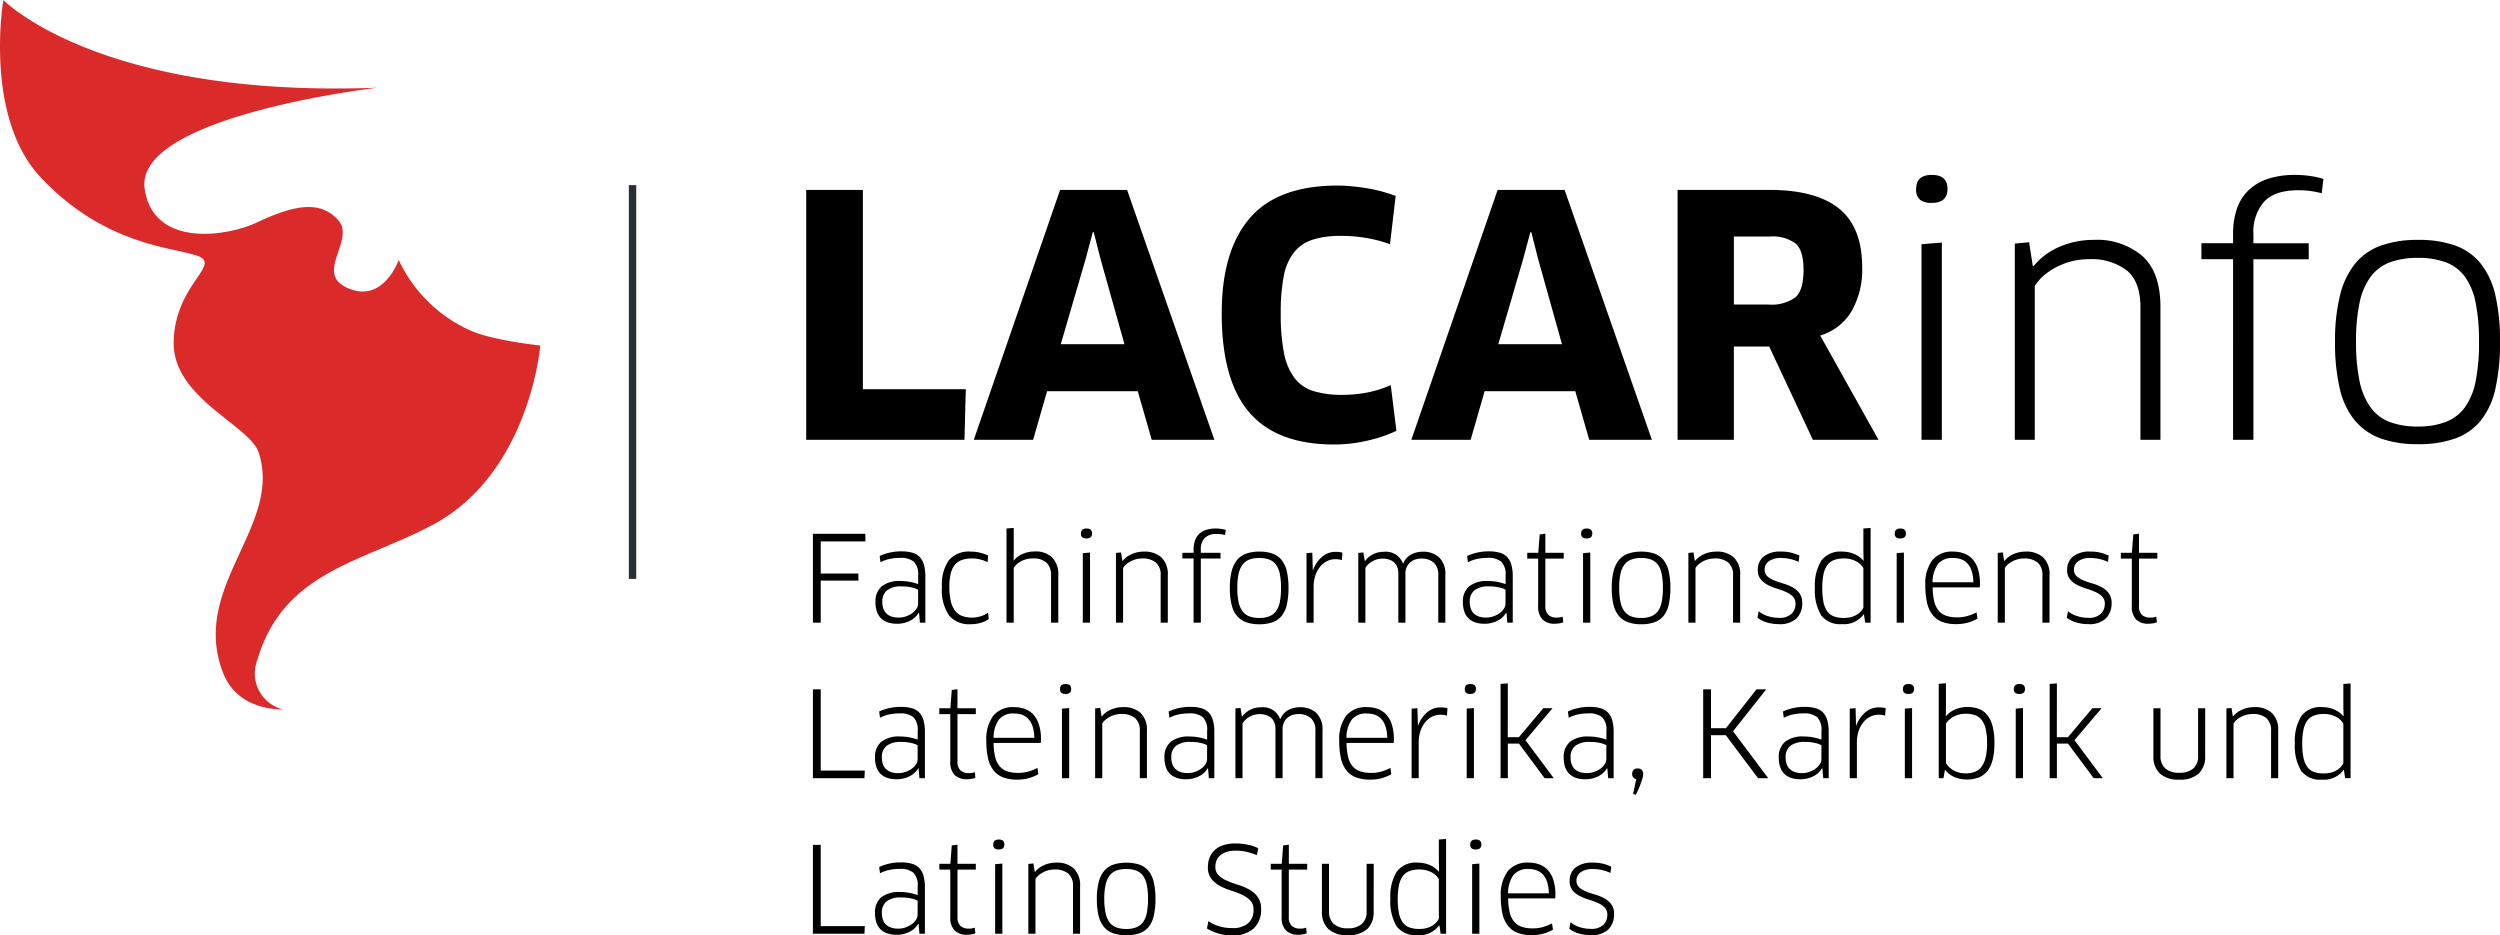 <svg id="logo_lacarinfo_header" xmlns="http://www.w3.org/2000/svg" width="337.602" height="126.313" viewBox="0 0 337.602 126.313">
  <g id="Gruppe_4" data-name="Gruppe 4" transform="translate(0.453)">
    <path id="Pfad_7" data-name="Pfad 7" d="M0,0S12.918,13.3,50.532,11.841c0,0-32.987,3.812-31.445,13.711,1.258,8.084,11.376,6.246,14.979,4.565,4.707-2.2,8.541-3.326,11.143-.394,2.509,2.821-3.764,7.528,1.881,9.4,4.392,1.448,6.3-4.017,6.3-4.017a19.4,19.4,0,0,0,10.018,9.671c3.133,1.256,9.1,1.884,9.1,1.884s-1.4,17.1-14.366,24.123C48.752,75.868,37.8,77.039,34.285,89.168a4.993,4.993,0,0,0,3.427,6.617s-5.974.344-8.023-4.883C25.136,79.285,37.684,71.134,34.5,61.16,33.3,57.391,22.779,53.776,23,46.07s6.511-10.308,3.256-11.506S13.81,33.239,5.082,24C-2.7,15.751,0,0,0,0" fill="#db2a2a"/>
  </g>
  <g id="Gruppe_10" data-name="Gruppe 10" transform="translate(85.418 25)">
    <path id="Pfad_13" data-name="Pfad 13" d="M0,0V53.178" fill="none" stroke="#2b2e34" stroke-width="1"/>
  </g>
  <path id="Pfad_130" data-name="Pfad 130" d="M24.75-6.84,24.57,0H3.2V-33.75h7.65V-6.84Zm23.22.27H35.73L33.84,0H25.83L37.485-33.75H46.53L58.32,0H49.86ZM40.95-24.48,37.575-12.915h8.6L42.93-24.48l-.9-3.555H41.9Zm41.085-1.935a17.454,17.454,0,0,0-3.015-.81,19.85,19.85,0,0,0-3.6-.315,12.3,12.3,0,0,0-3.847.517,5.272,5.272,0,0,0-2.52,1.733,7.469,7.469,0,0,0-1.372,3.217,25.931,25.931,0,0,0-.4,5.017,27.114,27.114,0,0,0,.427,5.288,8.3,8.3,0,0,0,1.4,3.375,5.092,5.092,0,0,0,2.565,1.8,12.742,12.742,0,0,0,3.893.517,17.21,17.21,0,0,0,3.51-.337,15.5,15.5,0,0,0,3.06-.968l.765,6.165A18.383,18.383,0,0,1,78.975.112a20.018,20.018,0,0,1-4.5.517q-7.695,0-11.43-4.32T59.31-17.1q0-8.415,3.78-12.825t11.88-4.41a20,20,0,0,1,2.07.112q1.08.113,2.115.292a19.147,19.147,0,0,1,1.98.45q.945.27,1.665.54ZM107.055-6.57H94.815L92.925,0h-8.01L96.57-33.75h9.045L117.4,0h-8.46Zm-7.02-17.91L96.66-12.915h8.6l-3.24-11.565-.9-3.555h-.135ZM145.8-23.265a11.177,11.177,0,0,1-1.463,5.94,7.318,7.318,0,0,1-4.207,3.24L148.005,0H139.14l-5.9-12.6h-4.77V0H120.87V-33.75h12.375q6.3,0,9.428,2.52T145.8-23.265Zm-7.92.315q0-2.565-1.035-3.533a5.171,5.171,0,0,0-3.555-.967h-4.815v9.18h4.68a5.454,5.454,0,0,0,3.622-.968Q137.88-20.2,137.88-22.95ZM153.81,0V-26.415l2.745-.225V0Zm3.51-33.885q0,1.89-2.115,1.89a2.6,2.6,0,0,1-1.575-.405,1.753,1.753,0,0,1-.54-1.485q0-1.89,2.115-1.89T157.32-33.885ZM183.375,0V-17.91q0-3.42-1.823-4.95a7.869,7.869,0,0,0-5.2-1.53,9.517,9.517,0,0,0-2.025.225,9.254,9.254,0,0,0-2.025.7,9.117,9.117,0,0,0-1.822,1.147,6.292,6.292,0,0,0-1.372,1.53V0h-2.7V-26.5l1.935-.18.495,3.195h.135a8.978,8.978,0,0,1,3.488-2.588A11.4,11.4,0,0,1,177.03-27a9.457,9.457,0,0,1,6.637,2.205q2.407,2.205,2.408,6.84V0Zm12.51,0V-24.39H191.61v-2.16h4.275v-1.305a10.42,10.42,0,0,1,.473-3.217,6.329,6.329,0,0,1,1.507-2.52,6.75,6.75,0,0,1,2.633-1.62,11.634,11.634,0,0,1,3.848-.562,13.451,13.451,0,0,1,2.025.158,10.548,10.548,0,0,1,1.71.382l-.225,1.935a12.6,12.6,0,0,0-1.462-.292,11.948,11.948,0,0,0-1.687-.113q-3.2,0-4.635,1.553a6.144,6.144,0,0,0-1.44,4.343v1.26h7.47v2.16h-7.47V0ZM231.93-13.23a27.744,27.744,0,0,1-.63,6.367,10.471,10.471,0,0,1-1.98,4.275A7.85,7.85,0,0,1,225.878-.18a14.648,14.648,0,0,1-5.018.765,14.648,14.648,0,0,1-5.018-.765,8.168,8.168,0,0,1-3.488-2.408,10.339,10.339,0,0,1-2.048-4.275,26.824,26.824,0,0,1-.652-6.367,25.471,25.471,0,0,1,.675-6.3,10.924,10.924,0,0,1,2.048-4.275,7.913,7.913,0,0,1,3.487-2.43,14.693,14.693,0,0,1,5-.765,14.648,14.648,0,0,1,5.018.765,7.775,7.775,0,0,1,3.442,2.43,10.66,10.66,0,0,1,1.98,4.275A27.213,27.213,0,0,1,231.93-13.23Zm-19.44,0a25.388,25.388,0,0,0,.473,5.287,9.214,9.214,0,0,0,1.485,3.555,5.71,5.71,0,0,0,2.588,1.98,10.657,10.657,0,0,0,3.825.608,10.173,10.173,0,0,0,3.78-.63,5.777,5.777,0,0,0,2.565-1.98,8.989,8.989,0,0,0,1.44-3.532,26.62,26.62,0,0,0,.45-5.287,26.274,26.274,0,0,0-.45-5.265,8.974,8.974,0,0,0-1.44-3.51,5.626,5.626,0,0,0-2.565-1.958,10.512,10.512,0,0,0-3.78-.607,10.657,10.657,0,0,0-3.825.607A5.767,5.767,0,0,0,214.447-22a8.992,8.992,0,0,0-1.485,3.51A25.059,25.059,0,0,0,212.49-13.23Z" transform="translate(105.672 59.395)"/>
  <path id="Pfad_129" data-name="Pfad 129" d="M2.832-10.976V-6.64H7.92v.96H2.832V0H1.776V-12H8.848l.032,1.024Zm13.28,9.648-.048-.016A2.774,2.774,0,0,1,14.9-.264,3.79,3.79,0,0,1,13.12.144a3.916,3.916,0,0,1-1.176-.168,2.4,2.4,0,0,1-.92-.52,2.3,2.3,0,0,1-.592-.912,3.921,3.921,0,0,1-.208-1.36A2.626,2.626,0,0,1,11.056-4.9a3.839,3.839,0,0,1,2.576-.728,6.553,6.553,0,0,1,1.256.12,7.191,7.191,0,0,1,1.1.3V-6.384A2.393,2.393,0,0,0,15.4-8.24a2.733,2.733,0,0,0-1.832-.512,6.965,6.965,0,0,0-1.4.136A4.776,4.776,0,0,0,10.9-8.16l-.112-.848a6.9,6.9,0,0,1,2.944-.624,5.214,5.214,0,0,1,1.48.184,2.208,2.208,0,0,1,1,.592A2.511,2.511,0,0,1,16.776-7.8a5.768,5.768,0,0,1,.184,1.56V0h-.736Zm-.128-3.12a2.728,2.728,0,0,0-.76-.288,5.571,5.571,0,0,0-1.448-.16,3.041,3.041,0,0,0-2,.536,1.9,1.9,0,0,0-.624,1.528,2.68,2.68,0,0,0,.168,1.016,1.626,1.626,0,0,0,.472.656,1.917,1.917,0,0,0,.7.36,3.257,3.257,0,0,0,.88.112,2.913,2.913,0,0,0,.984-.168,3.226,3.226,0,0,0,.832-.432,2.267,2.267,0,0,0,.576-.6,1.235,1.235,0,0,0,.216-.672ZM25.36-8.176a4.874,4.874,0,0,0-.984-.36,4.439,4.439,0,0,0-1.1-.136,4.1,4.1,0,0,0-1.416.216,2.107,2.107,0,0,0-.952.688,3.035,3.035,0,0,0-.536,1.2,7.813,7.813,0,0,0-.168,1.736A8.286,8.286,0,0,0,20.4-2.9a3.381,3.381,0,0,0,.576,1.28,2.155,2.155,0,0,0,.952.712,3.7,3.7,0,0,0,1.32.216,4.043,4.043,0,0,0,1.168-.168,3.4,3.4,0,0,0,1.008-.488l.1.848a3.242,3.242,0,0,1-1.064.512,4.849,4.849,0,0,1-1.384.192A3.527,3.527,0,0,1,20.16-.976a6.142,6.142,0,0,1-.96-3.856,5.753,5.753,0,0,1,.928-3.592A3.542,3.542,0,0,1,23.088-9.6a5.26,5.26,0,0,1,1.28.152,5.583,5.583,0,0,1,1.072.376ZM33.936,0V-6.384a2.277,2.277,0,0,0-.6-1.7,2.564,2.564,0,0,0-1.864-.592A3.216,3.216,0,0,0,29.9-8.3a2.541,2.541,0,0,0-1.008.92V0H27.92V-12.72l.976-.08v3.1l-.016,1.28.032.016a3.234,3.234,0,0,1,1.224-.9,4,4,0,0,1,1.592-.312,3.183,3.183,0,0,1,2.376.824,3.3,3.3,0,0,1,.808,2.408V0Zm4.288,0V-9.392l.976-.08V0Zm1.248-12.048q0,.672-.752.672a.923.923,0,0,1-.56-.144.623.623,0,0,1-.192-.528q0-.672.752-.672T39.472-12.048ZM48.736,0V-6.368a2.176,2.176,0,0,0-.648-1.76,2.8,2.8,0,0,0-1.848-.544,3.384,3.384,0,0,0-.72.08,3.29,3.29,0,0,0-.72.248,3.241,3.241,0,0,0-.648.408,2.237,2.237,0,0,0-.488.544V0H42.7V-9.424l.688-.064.176,1.136h.048a3.192,3.192,0,0,1,1.24-.92A4.054,4.054,0,0,1,46.48-9.6a3.363,3.363,0,0,1,2.36.784A3.145,3.145,0,0,1,49.7-6.384V0Zm4.448,0V-8.672h-1.52V-9.44h1.52V-9.9a3.705,3.705,0,0,1,.168-1.144,2.25,2.25,0,0,1,.536-.9,2.4,2.4,0,0,1,.936-.576,4.137,4.137,0,0,1,1.368-.2,4.783,4.783,0,0,1,.72.056,3.75,3.75,0,0,1,.608.136l-.08.688a4.48,4.48,0,0,0-.52-.1,4.248,4.248,0,0,0-.6-.04,2.156,2.156,0,0,0-1.648.552,2.184,2.184,0,0,0-.512,1.544v.448h2.656v.768H54.16V0ZM66-4.7a9.865,9.865,0,0,1-.224,2.264,3.723,3.723,0,0,1-.7,1.52,2.791,2.791,0,0,1-1.224.856,5.208,5.208,0,0,1-1.784.272A5.208,5.208,0,0,1,60.28-.064,2.9,2.9,0,0,1,59.04-.92a3.676,3.676,0,0,1-.728-1.52A9.537,9.537,0,0,1,58.08-4.7a9.056,9.056,0,0,1,.24-2.24,3.884,3.884,0,0,1,.728-1.52,2.813,2.813,0,0,1,1.24-.864A5.224,5.224,0,0,1,62.064-9.6a5.208,5.208,0,0,1,1.784.272,2.765,2.765,0,0,1,1.224.864,3.79,3.79,0,0,1,.7,1.52A9.676,9.676,0,0,1,66-4.7Zm-6.912,0a9.027,9.027,0,0,0,.168,1.88,3.276,3.276,0,0,0,.528,1.264,2.03,2.03,0,0,0,.92.7,3.789,3.789,0,0,0,1.36.216,3.617,3.617,0,0,0,1.344-.224,2.054,2.054,0,0,0,.912-.7,3.2,3.2,0,0,0,.512-1.256,9.465,9.465,0,0,0,.16-1.88,9.342,9.342,0,0,0-.16-1.872,3.191,3.191,0,0,0-.512-1.248,2,2,0,0,0-.912-.7,3.738,3.738,0,0,0-1.344-.216,3.789,3.789,0,0,0-1.36.216,2.05,2.05,0,0,0-.92.7,3.2,3.2,0,0,0-.528,1.248A8.91,8.91,0,0,0,59.088-4.7ZM68.432,0V-9.392l.784-.064L69.248-8.4l.032,1.3h.032A4.291,4.291,0,0,1,70.52-8.888a2.771,2.771,0,0,1,1.864-.68,3.213,3.213,0,0,1,.9.112L73.2-8.448a2.632,2.632,0,0,0-.864-.128,2.505,2.505,0,0,0-1.136.264,2.873,2.873,0,0,0-.936.76,3.707,3.707,0,0,0-.64,1.184,4.842,4.842,0,0,0-.232,1.552V0ZM86.224,0V-6.416a2.149,2.149,0,0,0-.616-1.7,2.436,2.436,0,0,0-1.672-.544,2.587,2.587,0,0,0-.808.128,1.977,1.977,0,0,0-.688.384,1.853,1.853,0,0,0-.472.64,2.091,2.091,0,0,0-.176.88V0h-.96V-6.624a2.367,2.367,0,0,0-.168-.936,1.614,1.614,0,0,0-.464-.632,1.913,1.913,0,0,0-.688-.352,2.985,2.985,0,0,0-.824-.112,2.786,2.786,0,0,0-1.32.344,2.418,2.418,0,0,0-.984.92V0h-.96V-9.424l.688-.064L76.3-8.336h.048a2.875,2.875,0,0,1,1.064-.9,3.127,3.127,0,0,1,1.432-.336A2.464,2.464,0,0,1,81.456-8H81.5a2.329,2.329,0,0,1,1.024-1.184,3.246,3.246,0,0,1,1.632-.4,3.11,3.11,0,0,1,2.184.768,3.08,3.08,0,0,1,.84,2.384V0ZM95.44-1.328l-.048-.016a2.774,2.774,0,0,1-1.168,1.08,3.79,3.79,0,0,1-1.776.408,3.916,3.916,0,0,1-1.176-.168,2.4,2.4,0,0,1-.92-.52,2.3,2.3,0,0,1-.592-.912,3.921,3.921,0,0,1-.208-1.36A2.626,2.626,0,0,1,90.384-4.9a3.839,3.839,0,0,1,2.576-.728,6.553,6.553,0,0,1,1.256.12,7.19,7.19,0,0,1,1.1.3V-6.384a2.393,2.393,0,0,0-.584-1.856A2.733,2.733,0,0,0,92.9-8.752a6.965,6.965,0,0,0-1.4.136,4.776,4.776,0,0,0-1.272.456l-.112-.848a6.9,6.9,0,0,1,2.944-.624,5.214,5.214,0,0,1,1.48.184,2.208,2.208,0,0,1,1,.592A2.511,2.511,0,0,1,96.1-7.8a5.768,5.768,0,0,1,.184,1.56V0h-.736Zm-.128-3.12a2.728,2.728,0,0,0-.76-.288A5.571,5.571,0,0,0,93.1-4.9a3.041,3.041,0,0,0-2,.536,1.9,1.9,0,0,0-.624,1.528,2.68,2.68,0,0,0,.168,1.016,1.626,1.626,0,0,0,.472.656,1.917,1.917,0,0,0,.7.36,3.257,3.257,0,0,0,.88.112,2.913,2.913,0,0,0,.984-.168,3.226,3.226,0,0,0,.832-.432,2.267,2.267,0,0,0,.576-.6,1.235,1.235,0,0,0,.216-.672Zm5.376-4.208v6.384a1.566,1.566,0,0,0,.408,1.224,1.646,1.646,0,0,0,1.128.36,3.056,3.056,0,0,0,.432-.032,1.408,1.408,0,0,0,.368-.1l.08.768a2.482,2.482,0,0,1-.5.136,3.57,3.57,0,0,1-.632.056,2.257,2.257,0,0,1-1.68-.584,2.474,2.474,0,0,1-.576-1.8V-8.656H98.24V-9.44h1.488l.192-2.48.768-.1V-9.44h2.48v.784ZM105.776,0V-9.392l.976-.08V0Zm1.248-12.048q0,.672-.752.672a.923.923,0,0,1-.56-.144.623.623,0,0,1-.192-.528q0-.672.752-.672T107.024-12.048ZM117.568-4.7a9.865,9.865,0,0,1-.224,2.264,3.723,3.723,0,0,1-.7,1.52,2.791,2.791,0,0,1-1.224.856,5.208,5.208,0,0,1-1.784.272,5.208,5.208,0,0,1-1.784-.272,2.9,2.9,0,0,1-1.24-.856,3.676,3.676,0,0,1-.728-1.52,9.538,9.538,0,0,1-.232-2.264,9.057,9.057,0,0,1,.24-2.24,3.884,3.884,0,0,1,.728-1.52,2.813,2.813,0,0,1,1.24-.864,5.224,5.224,0,0,1,1.776-.272,5.208,5.208,0,0,1,1.784.272,2.765,2.765,0,0,1,1.224.864,3.79,3.79,0,0,1,.7,1.52A9.676,9.676,0,0,1,117.568-4.7Zm-6.912,0a9.027,9.027,0,0,0,.168,1.88,3.276,3.276,0,0,0,.528,1.264,2.03,2.03,0,0,0,.92.7,3.789,3.789,0,0,0,1.36.216,3.617,3.617,0,0,0,1.344-.224,2.054,2.054,0,0,0,.912-.7,3.2,3.2,0,0,0,.512-1.256,9.465,9.465,0,0,0,.16-1.88,9.342,9.342,0,0,0-.16-1.872,3.191,3.191,0,0,0-.512-1.248,2,2,0,0,0-.912-.7,3.738,3.738,0,0,0-1.344-.216,3.789,3.789,0,0,0-1.36.216,2.05,2.05,0,0,0-.92.7,3.2,3.2,0,0,0-.528,1.248A8.91,8.91,0,0,0,110.656-4.7ZM126.032,0V-6.368a2.176,2.176,0,0,0-.648-1.76,2.8,2.8,0,0,0-1.848-.544,3.384,3.384,0,0,0-.72.08,3.29,3.29,0,0,0-.72.248,3.241,3.241,0,0,0-.648.408,2.237,2.237,0,0,0-.488.544V0H120V-9.424l.688-.064.176,1.136h.048a3.192,3.192,0,0,1,1.24-.92,4.054,4.054,0,0,1,1.624-.328,3.363,3.363,0,0,1,2.36.784,3.145,3.145,0,0,1,.856,2.432V0Zm9.344-2.656a2.84,2.84,0,0,1-.76,2.064,3.229,3.229,0,0,1-2.408.784,5.577,5.577,0,0,1-1.6-.224,3.794,3.794,0,0,1-1.28-.64l.16-.88a3.577,3.577,0,0,0,1.248.664,4.824,4.824,0,0,0,1.456.232,2.36,2.36,0,0,0,1.736-.544,1.86,1.86,0,0,0,.536-1.36,1.325,1.325,0,0,0-.376-.992,3.113,3.113,0,0,0-.944-.616,11.279,11.279,0,0,0-1.224-.448,7.16,7.16,0,0,1-1.224-.5,2.953,2.953,0,0,1-.944-.76,1.924,1.924,0,0,1-.376-1.248,2.234,2.234,0,0,1,.8-1.816,3.577,3.577,0,0,1,2.336-.664,5.535,5.535,0,0,1,2.48.544l-.1.848a5.842,5.842,0,0,0-2.4-.528,2.7,2.7,0,0,0-1.6.424,1.336,1.336,0,0,0-.592,1.144,1.156,1.156,0,0,0,.376.92,3.241,3.241,0,0,0,.936.552q.56.224,1.224.416a6.12,6.12,0,0,1,1.224.5,2.888,2.888,0,0,1,.936.8A2.145,2.145,0,0,1,135.376-2.656ZM143.872,0l-.16-1.1-.048-.016A3.289,3.289,0,0,1,140.736.192,3.194,3.194,0,0,1,137.928-1a6.535,6.535,0,0,1-.84-3.72,6.34,6.34,0,0,1,.864-3.664,3.2,3.2,0,0,1,2.8-1.216,4.175,4.175,0,0,1,1.616.312,3.259,3.259,0,0,1,1.264.92l.032-.016-.032-1.28V-12.72l.976-.08V0Zm-.24-7.376a2.492,2.492,0,0,0-1.04-.944,3.467,3.467,0,0,0-1.6-.352,3.6,3.6,0,0,0-1.352.224,2.01,2.01,0,0,0-.9.7,3.266,3.266,0,0,0-.5,1.24,8.936,8.936,0,0,0-.16,1.816,9.719,9.719,0,0,0,.152,1.856,3.343,3.343,0,0,0,.488,1.256,1.942,1.942,0,0,0,.888.712,3.653,3.653,0,0,0,1.368.224,3.8,3.8,0,0,0,1.04-.128,2.828,2.828,0,0,0,.768-.336,2.482,2.482,0,0,0,.528-.448,2.272,2.272,0,0,0,.32-.464ZM148.128,0V-9.392l.976-.08V0Zm1.248-12.048q0,.672-.752.672a.923.923,0,0,1-.56-.144.623.623,0,0,1-.192-.528q0-.672.752-.672T149.376-12.048ZM156.208.192a5.4,5.4,0,0,1-1.928-.3,3.024,3.024,0,0,1-1.3-.944,4.049,4.049,0,0,1-.744-1.624A10.415,10.415,0,0,1,152-5.04a5.315,5.315,0,0,1,.936-3.4A3.412,3.412,0,0,1,155.76-9.6a4.155,4.155,0,0,1,1.464.248,2.894,2.894,0,0,1,1.144.776,3.62,3.62,0,0,1,.744,1.352,6.517,6.517,0,0,1,.264,1.976q0,.112-.008.248a2.237,2.237,0,0,1-.024.232h-6.352a8.257,8.257,0,0,0,.216,1.912,3.038,3.038,0,0,0,.608,1.248,2.3,2.3,0,0,0,1.024.68A4.592,4.592,0,0,0,156.3-.72,5.059,5.059,0,0,0,157.68-.9a6.336,6.336,0,0,0,1.232-.5l.128.848a5.521,5.521,0,0,1-1.3.544A5.735,5.735,0,0,1,156.208.192Zm2.272-5.648a5.138,5.138,0,0,0-.224-1.52,2.777,2.777,0,0,0-.568-1.016,2.109,2.109,0,0,0-.848-.568,3.164,3.164,0,0,0-1.08-.176,2.467,2.467,0,0,0-2.056.816,4.265,4.265,0,0,0-.728,2.464ZM167.808,0V-6.368a2.176,2.176,0,0,0-.648-1.76,2.8,2.8,0,0,0-1.848-.544,3.384,3.384,0,0,0-.72.08,3.29,3.29,0,0,0-.72.248,3.241,3.241,0,0,0-.648.408,2.237,2.237,0,0,0-.488.544V0h-.96V-9.424l.688-.064.176,1.136h.048a3.192,3.192,0,0,1,1.24-.92,4.054,4.054,0,0,1,1.624-.328,3.363,3.363,0,0,1,2.36.784,3.145,3.145,0,0,1,.856,2.432V0Zm9.344-2.656a2.84,2.84,0,0,1-.76,2.064,3.229,3.229,0,0,1-2.408.784,5.577,5.577,0,0,1-1.6-.224,3.794,3.794,0,0,1-1.28-.64l.16-.88a3.577,3.577,0,0,0,1.248.664,4.824,4.824,0,0,0,1.456.232A2.36,2.36,0,0,0,175.7-1.2a1.86,1.86,0,0,0,.536-1.36,1.325,1.325,0,0,0-.376-.992,3.113,3.113,0,0,0-.944-.616,11.279,11.279,0,0,0-1.224-.448,7.16,7.16,0,0,1-1.224-.5,2.953,2.953,0,0,1-.944-.76,1.924,1.924,0,0,1-.376-1.248,2.234,2.234,0,0,1,.8-1.816,3.577,3.577,0,0,1,2.336-.664,5.535,5.535,0,0,1,2.48.544l-.1.848a5.842,5.842,0,0,0-2.4-.528,2.7,2.7,0,0,0-1.6.424,1.336,1.336,0,0,0-.592,1.144,1.156,1.156,0,0,0,.376.92,3.241,3.241,0,0,0,.936.552q.56.224,1.224.416a6.12,6.12,0,0,1,1.224.5,2.888,2.888,0,0,1,.936.8A2.145,2.145,0,0,1,177.152-2.656Zm3.7-6v6.384a1.566,1.566,0,0,0,.408,1.224,1.646,1.646,0,0,0,1.128.36,3.056,3.056,0,0,0,.432-.032,1.408,1.408,0,0,0,.368-.1l.08.768a2.483,2.483,0,0,1-.5.136,3.57,3.57,0,0,1-.632.056,2.257,2.257,0,0,1-1.68-.584,2.474,2.474,0,0,1-.576-1.8V-8.656H178.4V-9.44h1.488l.192-2.48.768-.1V-9.44h2.48v.784ZM8.784,19.976,8.736,21H1.776V9H2.832V19.976Zm7.264-.3L16,19.656a2.774,2.774,0,0,1-1.168,1.08,3.79,3.79,0,0,1-1.776.408,3.916,3.916,0,0,1-1.176-.168,2.4,2.4,0,0,1-.92-.52,2.3,2.3,0,0,1-.592-.912,3.921,3.921,0,0,1-.208-1.36,2.626,2.626,0,0,1,.832-2.088,3.839,3.839,0,0,1,2.576-.728,6.553,6.553,0,0,1,1.256.12,7.191,7.191,0,0,1,1.1.3V14.616a2.393,2.393,0,0,0-.584-1.856,2.733,2.733,0,0,0-1.832-.512,6.965,6.965,0,0,0-1.4.136,4.776,4.776,0,0,0-1.272.456l-.112-.848a6.9,6.9,0,0,1,2.944-.624,5.214,5.214,0,0,1,1.48.184,2.208,2.208,0,0,1,1,.592,2.511,2.511,0,0,1,.568,1.056,5.767,5.767,0,0,1,.184,1.56V21H16.16Zm-.128-3.12a2.728,2.728,0,0,0-.76-.288,5.571,5.571,0,0,0-1.448-.16,3.041,3.041,0,0,0-2,.536,1.9,1.9,0,0,0-.624,1.528,2.68,2.68,0,0,0,.168,1.016,1.626,1.626,0,0,0,.472.656,1.917,1.917,0,0,0,.7.36,3.257,3.257,0,0,0,.88.112,2.913,2.913,0,0,0,.984-.168,3.226,3.226,0,0,0,.832-.432,2.267,2.267,0,0,0,.576-.6,1.235,1.235,0,0,0,.216-.672ZM21.3,12.344v6.384a1.566,1.566,0,0,0,.408,1.224,1.646,1.646,0,0,0,1.128.36,3.056,3.056,0,0,0,.432-.032,1.408,1.408,0,0,0,.368-.1l.08.768a2.482,2.482,0,0,1-.5.136,3.57,3.57,0,0,1-.632.056,2.257,2.257,0,0,1-1.68-.584,2.474,2.474,0,0,1-.576-1.8V12.344H18.848V11.56h1.488l.192-2.48.768-.1V11.56h2.48v.784Zm8.1,8.848a5.4,5.4,0,0,1-1.928-.3,3.024,3.024,0,0,1-1.3-.944,4.048,4.048,0,0,1-.744-1.624,10.415,10.415,0,0,1-.232-2.36,5.316,5.316,0,0,1,.936-3.4,3.412,3.412,0,0,1,2.824-1.16,4.155,4.155,0,0,1,1.464.248,2.894,2.894,0,0,1,1.144.776,3.62,3.62,0,0,1,.744,1.352,6.517,6.517,0,0,1,.264,1.976q0,.112-.008.248a2.239,2.239,0,0,1-.024.232H26.176a8.257,8.257,0,0,0,.216,1.912A3.037,3.037,0,0,0,27,19.392a2.3,2.3,0,0,0,1.024.68,4.592,4.592,0,0,0,1.464.208,5.059,5.059,0,0,0,1.376-.176,6.336,6.336,0,0,0,1.232-.5l.128.848a5.521,5.521,0,0,1-1.3.544A5.735,5.735,0,0,1,29.392,21.192Zm2.272-5.648a5.138,5.138,0,0,0-.224-1.52,2.778,2.778,0,0,0-.568-1.016,2.109,2.109,0,0,0-.848-.568,3.164,3.164,0,0,0-1.08-.176,2.467,2.467,0,0,0-2.056.816,4.265,4.265,0,0,0-.728,2.464ZM35.408,21V11.608l.976-.08V21ZM36.656,8.952q0,.672-.752.672a.923.923,0,0,1-.56-.144.623.623,0,0,1-.192-.528q0-.672.752-.672T36.656,8.952ZM45.92,21V14.632a2.176,2.176,0,0,0-.648-1.76,2.8,2.8,0,0,0-1.848-.544,3.384,3.384,0,0,0-.72.08,3.29,3.29,0,0,0-.72.248,3.241,3.241,0,0,0-.648.408,2.237,2.237,0,0,0-.488.544V21h-.96V11.576l.688-.064.176,1.136H40.8a3.192,3.192,0,0,1,1.24-.92,4.054,4.054,0,0,1,1.624-.328,3.363,3.363,0,0,1,2.36.784,3.145,3.145,0,0,1,.856,2.432V21Zm9.216-1.328-.048-.016a2.774,2.774,0,0,1-1.168,1.08,3.79,3.79,0,0,1-1.776.408,3.916,3.916,0,0,1-1.176-.168,2.4,2.4,0,0,1-.92-.52,2.3,2.3,0,0,1-.592-.912,3.921,3.921,0,0,1-.208-1.36A2.626,2.626,0,0,1,50.08,16.1a3.839,3.839,0,0,1,2.576-.728,6.553,6.553,0,0,1,1.256.12,7.191,7.191,0,0,1,1.1.3V14.616a2.393,2.393,0,0,0-.584-1.856,2.733,2.733,0,0,0-1.832-.512,6.965,6.965,0,0,0-1.4.136,4.776,4.776,0,0,0-1.272.456l-.112-.848a6.9,6.9,0,0,1,2.944-.624,5.214,5.214,0,0,1,1.48.184,2.208,2.208,0,0,1,1,.592A2.511,2.511,0,0,1,55.8,13.2a5.767,5.767,0,0,1,.184,1.56V21h-.736Zm-.128-3.12a2.728,2.728,0,0,0-.76-.288A5.571,5.571,0,0,0,52.8,16.1a3.041,3.041,0,0,0-2,.536,1.9,1.9,0,0,0-.624,1.528,2.68,2.68,0,0,0,.168,1.016,1.626,1.626,0,0,0,.472.656,1.917,1.917,0,0,0,.7.36,3.257,3.257,0,0,0,.88.112,2.913,2.913,0,0,0,.984-.168,3.226,3.226,0,0,0,.832-.432,2.267,2.267,0,0,0,.576-.6,1.235,1.235,0,0,0,.216-.672ZM69.632,21V14.584a2.149,2.149,0,0,0-.616-1.7,2.436,2.436,0,0,0-1.672-.544,2.587,2.587,0,0,0-.808.128,1.977,1.977,0,0,0-.688.384,1.853,1.853,0,0,0-.472.64,2.091,2.091,0,0,0-.176.88V21h-.96V14.376a2.367,2.367,0,0,0-.168-.936,1.614,1.614,0,0,0-.464-.632,1.913,1.913,0,0,0-.688-.352,2.985,2.985,0,0,0-.824-.112,2.786,2.786,0,0,0-1.32.344,2.418,2.418,0,0,0-.984.92V21h-.96V11.576l.688-.064.192,1.152h.048a2.875,2.875,0,0,1,1.064-.9,3.127,3.127,0,0,1,1.432-.336A2.464,2.464,0,0,1,64.864,13h.048a2.329,2.329,0,0,1,1.024-1.184,3.246,3.246,0,0,1,1.632-.4,3.11,3.11,0,0,1,2.184.768,3.08,3.08,0,0,1,.84,2.384V21Zm7.424.192a5.4,5.4,0,0,1-1.928-.3,3.024,3.024,0,0,1-1.3-.944,4.048,4.048,0,0,1-.744-1.624,10.415,10.415,0,0,1-.232-2.36,5.316,5.316,0,0,1,.936-3.4,3.412,3.412,0,0,1,2.824-1.16,4.155,4.155,0,0,1,1.464.248,2.894,2.894,0,0,1,1.144.776,3.62,3.62,0,0,1,.744,1.352,6.517,6.517,0,0,1,.264,1.976q0,.112-.008.248a2.237,2.237,0,0,1-.024.232H73.84a8.256,8.256,0,0,0,.216,1.912,3.037,3.037,0,0,0,.608,1.248,2.3,2.3,0,0,0,1.024.68,4.592,4.592,0,0,0,1.464.208,5.059,5.059,0,0,0,1.376-.176,6.335,6.335,0,0,0,1.232-.5l.128.848a5.521,5.521,0,0,1-1.3.544A5.735,5.735,0,0,1,77.056,21.192Zm2.272-5.648a5.138,5.138,0,0,0-.224-1.52,2.778,2.778,0,0,0-.568-1.016,2.109,2.109,0,0,0-.848-.568,3.164,3.164,0,0,0-1.08-.176,2.467,2.467,0,0,0-2.056.816,4.265,4.265,0,0,0-.728,2.464ZM82.624,21V11.608l.784-.064L83.44,12.6l.032,1.3H83.5a4.291,4.291,0,0,1,1.208-1.784,2.771,2.771,0,0,1,1.864-.68,3.213,3.213,0,0,1,.9.112l-.08,1.008a2.632,2.632,0,0,0-.864-.128,2.505,2.505,0,0,0-1.136.264,2.873,2.873,0,0,0-.936.76,3.707,3.707,0,0,0-.64,1.184,4.842,4.842,0,0,0-.232,1.552V21Zm7.44,0V11.608l.976-.08V21ZM91.312,8.952q0,.672-.752.672A.923.923,0,0,1,90,9.48a.623.623,0,0,1-.192-.528q0-.672.752-.672T91.312,8.952Zm4.3,6.512h1.5l3.3-3.92h1.248L98,15.864,101.824,21h-1.232L97.12,16.328h-1.5V21H94.64V8.264l.976-.064Zm13.44,4.208-.048-.016a2.774,2.774,0,0,1-1.168,1.08,3.79,3.79,0,0,1-1.776.408,3.916,3.916,0,0,1-1.176-.168,2.4,2.4,0,0,1-.92-.52,2.3,2.3,0,0,1-.592-.912,3.921,3.921,0,0,1-.208-1.36A2.626,2.626,0,0,1,104,16.1a3.839,3.839,0,0,1,2.576-.728,6.553,6.553,0,0,1,1.256.12,7.19,7.19,0,0,1,1.1.3V14.616a2.393,2.393,0,0,0-.584-1.856,2.733,2.733,0,0,0-1.832-.512,6.965,6.965,0,0,0-1.4.136,4.776,4.776,0,0,0-1.272.456l-.112-.848a6.9,6.9,0,0,1,2.944-.624,5.214,5.214,0,0,1,1.48.184,2.208,2.208,0,0,1,1,.592,2.511,2.511,0,0,1,.568,1.056,5.768,5.768,0,0,1,.184,1.56V21h-.736Zm-.128-3.12a2.728,2.728,0,0,0-.76-.288,5.571,5.571,0,0,0-1.448-.16,3.041,3.041,0,0,0-2,.536,1.9,1.9,0,0,0-.624,1.528,2.68,2.68,0,0,0,.168,1.016,1.626,1.626,0,0,0,.472.656,1.917,1.917,0,0,0,.7.36,3.257,3.257,0,0,0,.88.112,2.913,2.913,0,0,0,.984-.168,3.226,3.226,0,0,0,.832-.432,2.267,2.267,0,0,0,.576-.6,1.235,1.235,0,0,0,.216-.672Zm4.224,3.136a.7.7,0,0,1,.576.216.9.9,0,0,1,.176.584,2.131,2.131,0,0,1-.1.52q-.1.344-.24.736t-.32.792q-.176.4-.336.7l-.368-.1.416-1.984a.767.767,0,0,1-.384-.256.657.657,0,0,1-.16-.432.871.871,0,0,1,.176-.568A.681.681,0,0,1,113.152,19.688ZM129.408,21l-4.352-5.808h-2V21H122V9h1.056v5.248h2.016L129.2,9h1.312l-4.48,5.664L130.784,21Zm8.688-1.328-.048-.016a2.774,2.774,0,0,1-1.168,1.08,3.79,3.79,0,0,1-1.776.408,3.916,3.916,0,0,1-1.176-.168,2.4,2.4,0,0,1-.92-.52,2.3,2.3,0,0,1-.592-.912,3.922,3.922,0,0,1-.208-1.36,2.626,2.626,0,0,1,.832-2.088,3.839,3.839,0,0,1,2.576-.728,6.553,6.553,0,0,1,1.256.12,7.19,7.19,0,0,1,1.1.3V14.616a2.393,2.393,0,0,0-.584-1.856,2.733,2.733,0,0,0-1.832-.512,6.965,6.965,0,0,0-1.4.136,4.776,4.776,0,0,0-1.272.456l-.112-.848a6.9,6.9,0,0,1,2.944-.624,5.214,5.214,0,0,1,1.48.184,2.208,2.208,0,0,1,1,.592,2.511,2.511,0,0,1,.568,1.056,5.768,5.768,0,0,1,.184,1.56V21h-.736Zm-.128-3.12a2.728,2.728,0,0,0-.76-.288,5.571,5.571,0,0,0-1.448-.16,3.041,3.041,0,0,0-2,.536,1.9,1.9,0,0,0-.624,1.528,2.68,2.68,0,0,0,.168,1.016,1.626,1.626,0,0,0,.472.656,1.917,1.917,0,0,0,.7.36,3.257,3.257,0,0,0,.88.112,2.913,2.913,0,0,0,.984-.168,3.226,3.226,0,0,0,.832-.432,2.267,2.267,0,0,0,.576-.6,1.235,1.235,0,0,0,.216-.672ZM141.792,21V11.608l.784-.064.032,1.056.032,1.3h.032a4.291,4.291,0,0,1,1.208-1.784,2.771,2.771,0,0,1,1.864-.68,3.213,3.213,0,0,1,.9.112l-.08,1.008a2.632,2.632,0,0,0-.864-.128,2.505,2.505,0,0,0-1.136.264,2.872,2.872,0,0,0-.936.76,3.707,3.707,0,0,0-.64,1.184,4.842,4.842,0,0,0-.232,1.552V21Zm7.44,0V11.608l.976-.08V21ZM150.48,8.952q0,.672-.752.672a.923.923,0,0,1-.56-.144.623.623,0,0,1-.192-.528q0-.672.752-.672T150.48,8.952Zm10.848,7.312a9.023,9.023,0,0,1-.248,2.28,3.96,3.96,0,0,1-.728,1.52,2.772,2.772,0,0,1-1.176.848,4.419,4.419,0,0,1-1.576.264,4.146,4.146,0,0,1-1.68-.336,3,3,0,0,1-1.232-.96l-.048.016-.192,1.1h-.64V8.248l.976-.064V11.32l-.016,1.28.032.016a3.259,3.259,0,0,1,1.264-.92,4.568,4.568,0,0,1,3.144-.064,2.676,2.676,0,0,1,1.136.816,3.96,3.96,0,0,1,.728,1.5A8.9,8.9,0,0,1,161.328,16.264Zm-.992.016a8.348,8.348,0,0,0-.192-1.96,3,3,0,0,0-.568-1.224,1.979,1.979,0,0,0-.912-.624,3.862,3.862,0,0,0-1.208-.176,3.407,3.407,0,0,0-1.56.352,2.861,2.861,0,0,0-1.112.976v5.344a2.845,2.845,0,0,0,1,.96,3.214,3.214,0,0,0,1.7.416,3.479,3.479,0,0,0,1.152-.184,2.018,2.018,0,0,0,.9-.64,3.237,3.237,0,0,0,.584-1.248A8.005,8.005,0,0,0,160.336,16.28ZM164.208,21V11.608l.976-.08V21Zm1.248-12.048q0,.672-.752.672a.923.923,0,0,1-.56-.144.623.623,0,0,1-.192-.528q0-.672.752-.672T165.456,8.952Zm4.3,6.512h1.5l3.3-3.92h1.248l-3.664,4.32L175.968,21h-1.232l-3.472-4.672h-1.5V21h-.976V8.264l.976-.064Zm20.032,2.56a3.107,3.107,0,0,1-.856,2.336,3.675,3.675,0,0,1-2.648.832,3.628,3.628,0,0,1-2.632-.84,3.113,3.113,0,0,1-.856-2.328V11.56h.96v6.432a2.17,2.17,0,0,0,.64,1.688,2.713,2.713,0,0,0,1.888.584,2.77,2.77,0,0,0,1.9-.576,2.151,2.151,0,0,0,.648-1.7V11.56h.96Zm8.9,2.976V14.632a2.176,2.176,0,0,0-.648-1.76,2.8,2.8,0,0,0-1.848-.544,3.384,3.384,0,0,0-.72.08,3.29,3.29,0,0,0-.72.248,3.241,3.241,0,0,0-.648.408,2.237,2.237,0,0,0-.488.544V21h-.96V11.576l.688-.064.176,1.136h.048a3.192,3.192,0,0,1,1.24-.92,4.054,4.054,0,0,1,1.624-.328,3.363,3.363,0,0,1,2.36.784,3.145,3.145,0,0,1,.856,2.432V21Zm10,0-.16-1.1-.048-.016a3.289,3.289,0,0,1-2.928,1.312A3.194,3.194,0,0,1,202.744,20a6.535,6.535,0,0,1-.84-3.72,6.34,6.34,0,0,1,.864-3.664,3.2,3.2,0,0,1,2.8-1.216,4.175,4.175,0,0,1,1.616.312,3.259,3.259,0,0,1,1.264.92l.032-.016-.032-1.28V8.28l.976-.08V21Zm-.24-7.376a2.492,2.492,0,0,0-1.04-.944,3.467,3.467,0,0,0-1.6-.352,3.6,3.6,0,0,0-1.352.224,2.01,2.01,0,0,0-.9.7,3.266,3.266,0,0,0-.5,1.24,8.936,8.936,0,0,0-.16,1.816,9.719,9.719,0,0,0,.152,1.856,3.343,3.343,0,0,0,.488,1.256,1.942,1.942,0,0,0,.888.712,3.653,3.653,0,0,0,1.368.224,3.8,3.8,0,0,0,1.04-.128,2.828,2.828,0,0,0,.768-.336,2.482,2.482,0,0,0,.528-.448,2.272,2.272,0,0,0,.32-.464ZM8.784,40.976,8.736,42H1.776V30H2.832V40.976Zm7.264-.3L16,40.656a2.774,2.774,0,0,1-1.168,1.08,3.79,3.79,0,0,1-1.776.408,3.916,3.916,0,0,1-1.176-.168,2.4,2.4,0,0,1-.92-.52,2.3,2.3,0,0,1-.592-.912,3.921,3.921,0,0,1-.208-1.36,2.626,2.626,0,0,1,.832-2.088,3.839,3.839,0,0,1,2.576-.728,6.554,6.554,0,0,1,1.256.12,7.191,7.191,0,0,1,1.1.3V35.616a2.393,2.393,0,0,0-.584-1.856,2.733,2.733,0,0,0-1.832-.512,6.966,6.966,0,0,0-1.4.136,4.776,4.776,0,0,0-1.272.456l-.112-.848a6.9,6.9,0,0,1,2.944-.624,5.214,5.214,0,0,1,1.48.184,2.208,2.208,0,0,1,1,.592,2.511,2.511,0,0,1,.568,1.056,5.767,5.767,0,0,1,.184,1.56V42H16.16Zm-.128-3.12a2.728,2.728,0,0,0-.76-.288,5.571,5.571,0,0,0-1.448-.16,3.041,3.041,0,0,0-2,.536,1.9,1.9,0,0,0-.624,1.528,2.68,2.68,0,0,0,.168,1.016,1.626,1.626,0,0,0,.472.656,1.917,1.917,0,0,0,.7.36,3.257,3.257,0,0,0,.88.112,2.913,2.913,0,0,0,.984-.168,3.226,3.226,0,0,0,.832-.432,2.267,2.267,0,0,0,.576-.6,1.235,1.235,0,0,0,.216-.672ZM21.3,33.344v6.384a1.566,1.566,0,0,0,.408,1.224,1.646,1.646,0,0,0,1.128.36,3.055,3.055,0,0,0,.432-.032,1.408,1.408,0,0,0,.368-.1l.08.768a2.483,2.483,0,0,1-.5.136,3.57,3.57,0,0,1-.632.056,2.257,2.257,0,0,1-1.68-.584,2.474,2.474,0,0,1-.576-1.8V33.344H18.848V32.56h1.488l.192-2.48.768-.1V32.56h2.48v.784ZM26.384,42V32.608l.976-.08V42Zm1.248-12.048q0,.672-.752.672a.923.923,0,0,1-.56-.144.623.623,0,0,1-.192-.528q0-.672.752-.672T27.632,29.952ZM36.9,42V35.632a2.176,2.176,0,0,0-.648-1.76,2.8,2.8,0,0,0-1.848-.544,3.384,3.384,0,0,0-.72.08,3.29,3.29,0,0,0-.72.248,3.242,3.242,0,0,0-.648.408,2.237,2.237,0,0,0-.488.544V42h-.96V32.576l.688-.064.176,1.136h.048a3.192,3.192,0,0,1,1.24-.92A4.054,4.054,0,0,1,34.64,32.4a3.363,3.363,0,0,1,2.36.784,3.145,3.145,0,0,1,.856,2.432V42Zm11.136-4.7a9.865,9.865,0,0,1-.224,2.264,3.723,3.723,0,0,1-.7,1.52,2.791,2.791,0,0,1-1.224.856,5.986,5.986,0,0,1-3.568,0,2.9,2.9,0,0,1-1.24-.856,3.676,3.676,0,0,1-.728-1.52,9.537,9.537,0,0,1-.232-2.264,9.056,9.056,0,0,1,.24-2.24,3.884,3.884,0,0,1,.728-1.52,2.813,2.813,0,0,1,1.24-.864,5.96,5.96,0,0,1,3.56,0,2.765,2.765,0,0,1,1.224.864,3.79,3.79,0,0,1,.7,1.52A9.676,9.676,0,0,1,48.032,37.3Zm-6.912,0a9.027,9.027,0,0,0,.168,1.88,3.276,3.276,0,0,0,.528,1.264,2.03,2.03,0,0,0,.92.7,3.789,3.789,0,0,0,1.36.216,3.617,3.617,0,0,0,1.344-.224,2.054,2.054,0,0,0,.912-.7,3.2,3.2,0,0,0,.512-1.256,9.465,9.465,0,0,0,.16-1.88,9.342,9.342,0,0,0-.16-1.872,3.191,3.191,0,0,0-.512-1.248,2,2,0,0,0-.912-.7,3.738,3.738,0,0,0-1.344-.216,3.789,3.789,0,0,0-1.36.216,2.05,2.05,0,0,0-.92.7,3.2,3.2,0,0,0-.528,1.248A8.91,8.91,0,0,0,41.12,37.3ZM62.3,38.688a3.422,3.422,0,0,1-.984,2.592,4.065,4.065,0,0,1-2.92.944,6.437,6.437,0,0,1-1.88-.256,6.732,6.732,0,0,1-1.528-.672l.192-.992a5.589,5.589,0,0,0,1.48.7,6.051,6.051,0,0,0,1.736.232,3.114,3.114,0,0,0,2.16-.656,2.343,2.343,0,0,0,.72-1.824,1.725,1.725,0,0,0-.456-1.264,3.758,3.758,0,0,0-1.144-.776,12.958,12.958,0,0,0-1.48-.56,8.164,8.164,0,0,1-1.48-.624,3.653,3.653,0,0,1-1.144-.96,2.5,2.5,0,0,1-.456-1.576,3.477,3.477,0,0,1,.224-1.256,2.729,2.729,0,0,1,.68-1.016,3.124,3.124,0,0,1,1.16-.672,5.169,5.169,0,0,1,1.664-.24,7.815,7.815,0,0,1,1.656.168,6.492,6.492,0,0,1,1.416.472l-.192.944a8.708,8.708,0,0,0-1.368-.448,6.382,6.382,0,0,0-1.464-.16,4,4,0,0,0-1.272.176,2.481,2.481,0,0,0-.856.472,1.769,1.769,0,0,0-.488.68,2.2,2.2,0,0,0-.152.816,1.574,1.574,0,0,0,.456,1.2,3.864,3.864,0,0,0,1.144.728,15.022,15.022,0,0,0,1.488.544,7.753,7.753,0,0,1,1.488.632,3.567,3.567,0,0,1,1.144,1A2.723,2.723,0,0,1,62.3,38.688Zm3.744-5.344v6.384a1.566,1.566,0,0,0,.408,1.224,1.646,1.646,0,0,0,1.128.36,3.055,3.055,0,0,0,.432-.032,1.408,1.408,0,0,0,.368-.1l.08.768a2.483,2.483,0,0,1-.5.136,3.57,3.57,0,0,1-.632.056,2.257,2.257,0,0,1-1.68-.584,2.474,2.474,0,0,1-.576-1.8V33.344H63.6V32.56h1.488l.192-2.48.768-.1V32.56h2.48v.784ZM77.5,39.024a3.107,3.107,0,0,1-.856,2.336A3.675,3.675,0,0,1,74,42.192a3.628,3.628,0,0,1-2.632-.84,3.113,3.113,0,0,1-.856-2.328V32.56h.96v6.432a2.17,2.17,0,0,0,.64,1.688A2.713,2.713,0,0,0,74,41.264a2.77,2.77,0,0,0,1.9-.576,2.151,2.151,0,0,0,.648-1.7V32.56h.96ZM86.544,42l-.16-1.1-.048-.016a3.289,3.289,0,0,1-2.928,1.312A3.194,3.194,0,0,1,80.6,41a6.535,6.535,0,0,1-.84-3.72,6.34,6.34,0,0,1,.864-3.664,3.2,3.2,0,0,1,2.8-1.216,4.175,4.175,0,0,1,1.616.312,3.259,3.259,0,0,1,1.264.92l.032-.016-.032-1.28V29.28l.976-.08V42Zm-.24-7.376a2.493,2.493,0,0,0-1.04-.944,3.467,3.467,0,0,0-1.6-.352,3.6,3.6,0,0,0-1.352.224,2.01,2.01,0,0,0-.9.7,3.265,3.265,0,0,0-.5,1.24,8.935,8.935,0,0,0-.16,1.816,9.719,9.719,0,0,0,.152,1.856,3.344,3.344,0,0,0,.488,1.256,1.942,1.942,0,0,0,.888.712,3.653,3.653,0,0,0,1.368.224,3.8,3.8,0,0,0,1.04-.128,2.828,2.828,0,0,0,.768-.336,2.482,2.482,0,0,0,.528-.448,2.272,2.272,0,0,0,.32-.464ZM90.8,42V32.608l.976-.08V42Zm1.248-12.048q0,.672-.752.672a.923.923,0,0,1-.56-.144.623.623,0,0,1-.192-.528q0-.672.752-.672T92.048,29.952Zm6.832,12.24a5.4,5.4,0,0,1-1.928-.3,3.024,3.024,0,0,1-1.3-.944A4.048,4.048,0,0,1,94.9,39.32a10.415,10.415,0,0,1-.232-2.36,5.316,5.316,0,0,1,.936-3.4,3.412,3.412,0,0,1,2.824-1.16,4.155,4.155,0,0,1,1.464.248,2.894,2.894,0,0,1,1.144.776,3.62,3.62,0,0,1,.744,1.352,6.517,6.517,0,0,1,.264,1.976q0,.112-.008.248a2.237,2.237,0,0,1-.024.232H95.664a8.256,8.256,0,0,0,.216,1.912,3.037,3.037,0,0,0,.608,1.248,2.3,2.3,0,0,0,1.024.68,4.592,4.592,0,0,0,1.464.208,5.059,5.059,0,0,0,1.376-.176,6.335,6.335,0,0,0,1.232-.5l.128.848a5.521,5.521,0,0,1-1.3.544A5.734,5.734,0,0,1,98.88,42.192Zm2.272-5.648a5.138,5.138,0,0,0-.224-1.52,2.778,2.778,0,0,0-.568-1.016,2.109,2.109,0,0,0-.848-.568,3.164,3.164,0,0,0-1.08-.176,2.467,2.467,0,0,0-2.056.816,4.265,4.265,0,0,0-.728,2.464Zm8.816,2.8a2.84,2.84,0,0,1-.76,2.064,3.229,3.229,0,0,1-2.408.784,5.577,5.577,0,0,1-1.6-.224,3.794,3.794,0,0,1-1.28-.64l.16-.88a3.577,3.577,0,0,0,1.248.664,4.823,4.823,0,0,0,1.456.232,2.36,2.36,0,0,0,1.736-.544,1.86,1.86,0,0,0,.536-1.36,1.325,1.325,0,0,0-.376-.992,3.113,3.113,0,0,0-.944-.616,11.28,11.28,0,0,0-1.224-.448,7.161,7.161,0,0,1-1.224-.5,2.953,2.953,0,0,1-.944-.76,1.924,1.924,0,0,1-.376-1.248,2.234,2.234,0,0,1,.8-1.816A3.577,3.577,0,0,1,107.1,32.4a5.535,5.535,0,0,1,2.48.544l-.1.848a5.842,5.842,0,0,0-2.4-.528,2.7,2.7,0,0,0-1.6.424,1.336,1.336,0,0,0-.592,1.144,1.156,1.156,0,0,0,.376.92,3.241,3.241,0,0,0,.936.552q.56.224,1.224.416a6.12,6.12,0,0,1,1.224.5,2.888,2.888,0,0,1,.936.8A2.145,2.145,0,0,1,109.968,39.344Z" transform="translate(108 84.089)"/>
</svg>
